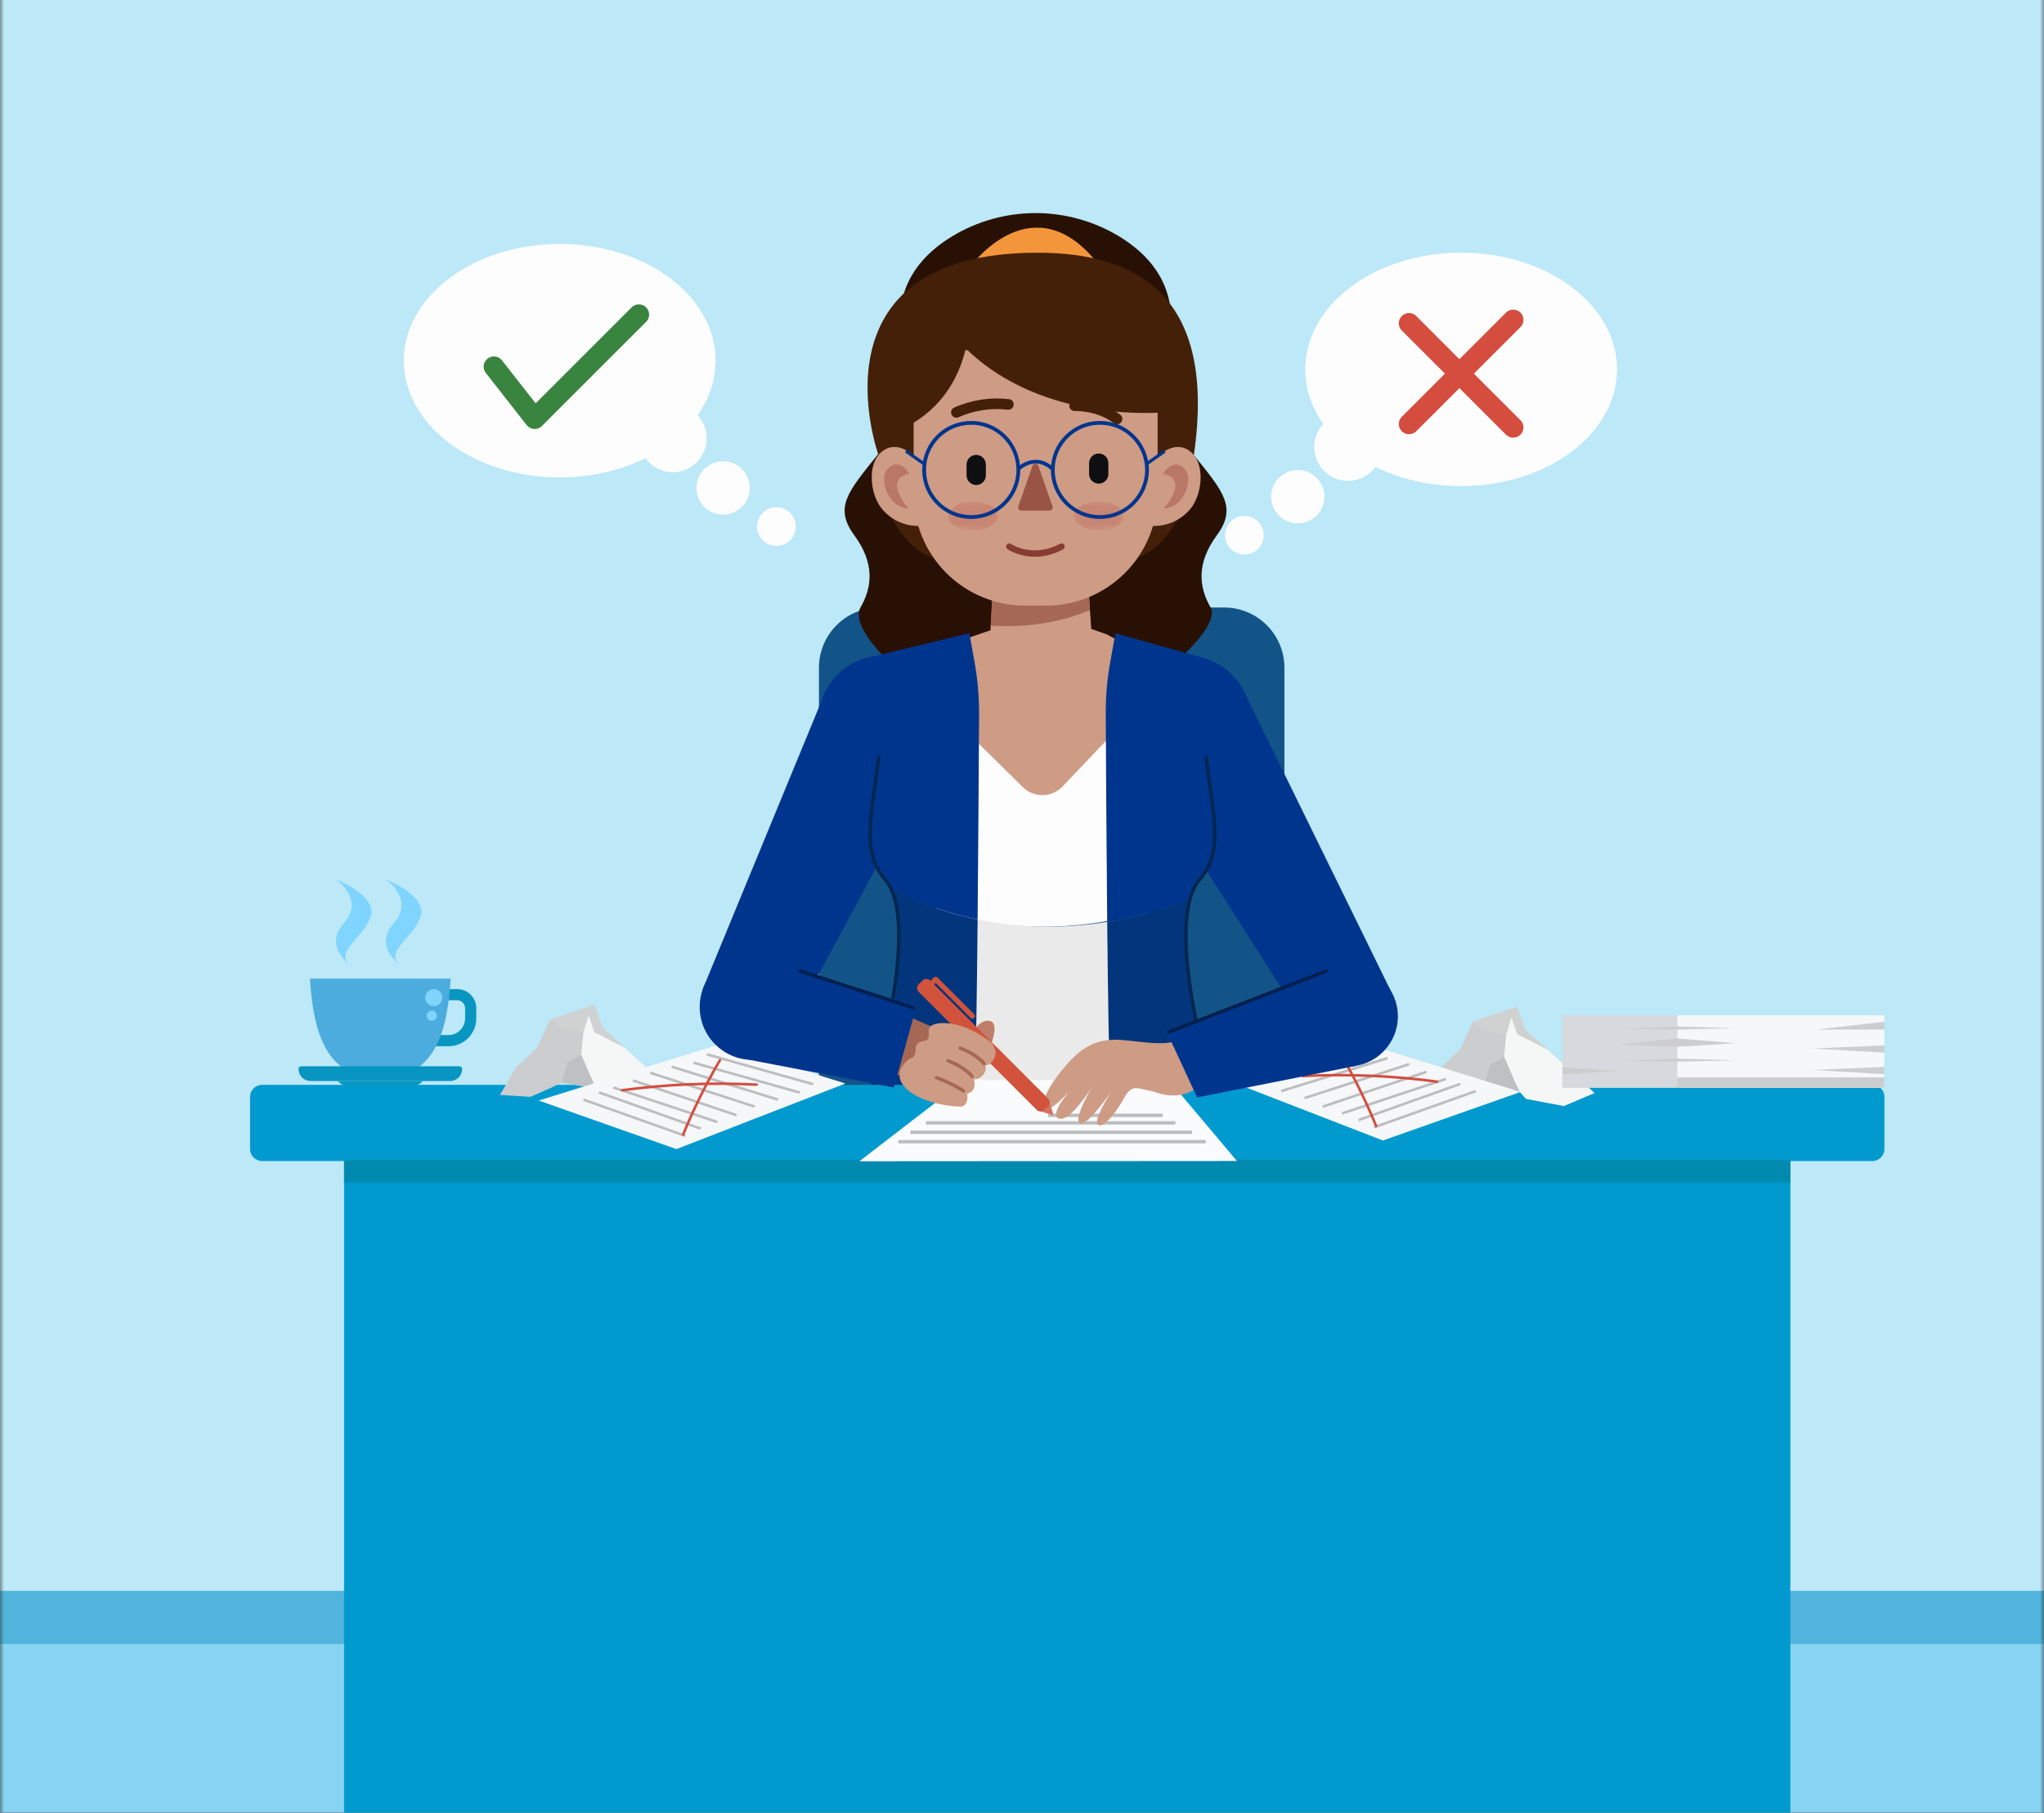 <svg xmlns="http://www.w3.org/2000/svg" width="248" height="220" viewBox="0 0 248 220" fill="none"><rect x="0" y="0" width="248" height="220" fill="#333333" stroke="none"/><g clip-path="url(#clip0_797_2089)"><g clip-path="url(#clip1_797_2089)"><mask id="mask0_797_2089" style="mask-type:luminance" maskUnits="userSpaceOnUse" x="0" y="-14" width="248" height="248"><path d="M248 -14H0V234H248V-14Z" fill="white"></path></mask><g mask="url(#mask0_797_2089)"><path d="M251.987 155.874H-10.8V196.288H251.987V155.874Z" fill="#BCE8F8"></path><path d="M250.633 199.365H-12.154V241.504H250.633V199.365Z" fill="#86D4F1"></path><path d="M250.633 -18.522H-1.798V196.168H250.633V-18.522Z" fill="#BCE8F8"></path><path d="M250.633 193.068H-12.154V199.508H250.633V193.068Z" fill="#50B4DC"></path><path d="M148.521 73.726H106.683C102.641 73.726 99.363 77.003 99.363 81.046V147.673C99.363 151.716 102.641 154.993 106.683 154.993H148.521C152.564 154.993 155.841 151.716 155.841 147.673V81.046C155.841 77.003 152.564 73.726 148.521 73.726Z" fill="#135488"></path><path d="M150.371 164.312H112.724V169.431H150.371V164.312Z" fill="#135488"></path><path d="M137.394 169.431H125.699V171.99H137.394V169.431Z" fill="#135488"></path><path d="M126.687 194.291L106.96 201.824C106.96 201.824 106.847 206.478 107.58 206.416C108.314 206.354 129.125 199.146 129.125 199.146L127.91 193.679L126.687 194.291Z" fill="#135488"></path><path d="M135.796 194.291L155.523 201.824C155.523 201.824 155.636 206.478 154.903 206.416C154.169 206.354 133.676 199.183 133.676 199.183L134.573 193.671L135.796 194.291Z" fill="#135488"></path><path d="M128.094 198.334L129.125 199.146L129.419 206.171H133.422L133.674 199.191L134.286 197.844L135.013 193.68L131.547 193.068L127.604 194.047L128.094 198.334Z" fill="#135488"></path><path d="M131.308 214.782C133.24 214.782 134.807 213.215 134.807 211.283C134.807 209.351 133.24 207.784 131.308 207.784C129.375 207.784 127.809 209.351 127.809 211.283C127.809 213.215 129.375 214.782 131.308 214.782Z" fill="#135488"></path><path d="M132.44 205.864H130.297V208.559H132.44V205.864Z" fill="#135488"></path><path d="M136.789 183.85H126.304V195.239H136.789V183.85Z" fill="#135488"></path><path d="M134.288 171.99H128.807V194.874H134.288V171.99Z" fill="#135488"></path><path d="M150.371 157.368H112.724V164.467H150.371V157.368Z" fill="#1367A6"></path><path d="M144.853 55.233C141.211 50.724 141.724 51.247 142.09 39.246C142.249 34.102 139.252 30.789 135.776 28.681C132.72 26.835 129.219 25.86 125.649 25.86C122.08 25.86 118.578 26.835 115.523 28.681C112.048 30.789 109.052 34.102 109.209 39.246C109.577 51.247 110.087 50.724 106.448 55.233C102.808 59.743 101.198 61.619 103.656 64.967C106.113 68.315 105.867 71.194 104.398 73.736C102.928 76.278 109.273 83.501 122.095 89.534L126.554 90.635C139.368 84.603 148.362 76.276 146.89 73.736C145.419 71.196 145.177 68.315 147.634 64.967C150.092 61.619 148.494 59.732 144.853 55.233Z" fill="#281104"></path><path d="M118.093 31.932C118.093 31.932 125.443 22.243 133.157 31.932C124.339 33.831 118.093 31.932 118.093 31.932Z" fill="#F3963B"></path><path d="M107.648 61.723C107.648 61.723 109.781 67.032 113.762 67.813C114.006 62.647 111.8 61.967 111.8 61.967L107.648 61.723Z" fill="#442008"></path><path d="M106.59 55.233C106.59 55.233 97.704 30.669 125.891 30.669C137.995 30.669 147.645 35.894 144.853 55.233L135.53 58.368L106.59 55.233Z" fill="#442008"></path><path d="M143.522 61.723C143.522 61.723 141.389 67.032 137.409 67.813C137.165 62.647 139.37 61.967 139.37 61.967L143.522 61.723Z" fill="#442008"></path><path d="M141.327 80.709C141.327 80.709 142.267 100.08 126.97 100.08C111.672 100.08 111.862 80.974 111.862 80.974L117.635 77.359L120.181 76.485L120.212 75.906L120.297 74.323L120.359 73.193L120.728 66.335L122.245 66.189L131.653 65.279V65.414L132.023 70.81L132.132 72.391L132.244 74.025L132.401 76.324L134.261 76.979L141.327 80.709Z" fill="#CE9B84"></path><path d="M132.252 74.04C127.941 75.85 123.645 76.144 120.212 75.921L120.297 74.338L120.359 73.207L120.728 66.35L122.245 66.203L131.653 65.294V65.428L132.023 70.824L132.132 72.405L132.252 74.04Z" fill="#A56855"></path><path d="M126.924 73.503H124.384C120.796 73.503 117.354 72.077 114.817 69.54C112.279 67.002 110.854 63.561 110.854 59.972V42.447L140.455 42.693V59.972C140.455 63.561 139.029 67.002 136.492 69.54C133.954 72.077 130.513 73.503 126.924 73.503Z" fill="#CE9B84"></path><path opacity="0.75" d="M125.261 56.558L123.552 61.452C123.531 61.51 123.525 61.573 123.533 61.634C123.542 61.695 123.565 61.754 123.601 61.804C123.637 61.855 123.684 61.895 123.739 61.924C123.794 61.952 123.855 61.967 123.917 61.967H127.336C127.397 61.967 127.458 61.952 127.513 61.924C127.569 61.895 127.616 61.855 127.652 61.804C127.688 61.754 127.711 61.695 127.719 61.634C127.728 61.573 127.722 61.51 127.701 61.452L125.992 56.558C125.965 56.483 125.916 56.417 125.85 56.371C125.785 56.325 125.707 56.3 125.626 56.3C125.546 56.3 125.468 56.325 125.403 56.371C125.337 56.417 125.288 56.483 125.261 56.558Z" fill="#873D31"></path><path d="M111.393 56.008C110.567 54.706 108.901 53.843 107.599 54.436C105.119 55.568 105.433 59.658 106.886 61.607C107.477 62.375 108.254 62.979 109.144 63.364C110.033 63.749 111.006 63.901 111.97 63.806C113.96 63.169 112.383 57.265 111.428 56.062L111.393 56.008Z" fill="#CE9B84"></path><g opacity="0.75"><path d="M110.315 57.48C110.315 57.48 109.075 55.351 107.642 56.974C106.696 58.044 107.572 61.52 110.255 61.727C110.255 61.723 107.004 58.197 110.315 57.48Z" fill="#B26B5B"></path></g><path d="M140.041 56.008C140.868 54.706 142.536 53.843 143.836 54.436C146.316 55.568 146.004 59.658 144.549 61.607C143.958 62.374 143.181 62.979 142.292 63.363C141.403 63.748 140.431 63.9 139.467 63.806C137.475 63.169 139.054 57.265 140.006 56.062L140.041 56.008Z" fill="#CE9B84"></path><g opacity="0.75"><path d="M141.126 57.48C141.126 57.48 142.366 55.351 143.799 56.974C144.747 58.044 143.871 61.52 141.186 61.727C141.186 61.723 144.437 58.197 141.126 57.48Z" fill="#B26B5B"></path></g><path d="M122.458 66.334C122.458 66.334 125.209 68.239 128.795 66.334" stroke="#873D31" stroke-width="0.771" stroke-miterlimit="10" stroke-linecap="round"></path><path d="M132.139 57.521C132.139 58.168 132.663 58.693 133.309 58.693C133.956 58.693 134.48 58.168 134.48 57.521V56.209C134.48 55.562 133.956 55.037 133.309 55.037C132.663 55.037 132.139 55.562 132.139 56.209V57.521Z" fill="#0D0F11"></path><path d="M117.273 57.689C117.273 58.336 117.797 58.86 118.444 58.86C119.09 58.86 119.615 58.336 119.615 57.689V56.376C119.615 55.729 119.09 55.204 118.444 55.204C117.797 55.204 117.273 55.729 117.273 56.376V57.689Z" fill="#0D0F11"></path><path d="M130.382 49.24C130.382 49.24 133.232 49.099 135.53 50.842" stroke="#442008" stroke-width="1.285" stroke-miterlimit="10" stroke-linecap="round"></path><path d="M122.347 49.077C120.194 48.834 118.015 49.169 116.035 50.048" stroke="#442008" stroke-width="1.285" stroke-miterlimit="10" stroke-linecap="round"></path><path d="M109.686 51.873C109.686 51.873 115.458 49.753 117.172 42.282C123.51 48.496 132.936 50.53 141.327 50.048C142.249 43.567 140.901 31.932 116.527 39.771C107.099 41.874 107.94 47.684 109.686 51.873Z" fill="#442008"></path><g opacity="0.64"><mask id="mask1_797_2089" style="mask-type:luminance" maskUnits="userSpaceOnUse" x="114" y="60" width="8" height="5"><path d="M115.286 60.523L114.89 64.025L120.913 64.706L121.309 61.204L115.286 60.523Z" fill="white"></path></mask><g mask="url(#mask1_797_2089)"><path d="M121.142 62.566C121.154 63.523 119.803 64.319 118.12 64.343C116.438 64.368 115.062 63.614 115.047 62.657C115.033 61.7 116.384 60.902 118.069 60.877C119.753 60.853 121.127 61.607 121.142 62.566Z" fill="#C47969"></path></g></g><g opacity="0.64"><mask id="mask2_797_2089" style="mask-type:luminance" maskUnits="userSpaceOnUse" x="130" y="60" width="7" height="5"><path d="M136.127 60.513L130.104 61.194L130.5 64.695L136.523 64.014L136.127 60.513Z" fill="white"></path></mask><g mask="url(#mask2_797_2089)"><path d="M130.264 62.566C130.25 63.523 131.601 64.319 133.286 64.343C134.97 64.368 136.344 63.614 136.359 62.657C136.373 61.7 135.02 60.902 133.337 60.877C131.655 60.853 130.279 61.607 130.264 62.566Z" fill="#C47969"></path></g></g><path d="M117.839 62.748C120.996 62.748 123.556 60.188 123.556 57.031C123.556 53.874 120.996 51.315 117.839 51.315C114.682 51.315 112.123 53.874 112.123 57.031C112.123 60.188 114.682 62.748 117.839 62.748Z" stroke="#00358E" stroke-width="0.453" stroke-miterlimit="10"></path><path d="M133.453 62.748C136.61 62.748 139.169 60.188 139.169 57.031C139.169 53.874 136.61 51.315 133.453 51.315C130.296 51.315 127.737 53.874 127.737 57.031C127.737 60.188 130.296 62.748 133.453 62.748Z" stroke="#00358E" stroke-width="0.453" stroke-miterlimit="10"></path><path d="M138.477 110.847C137.58 97.187 141.608 82.084 141.608 82.084L128.96 95.409C128.651 95.742 128.279 96.01 127.865 96.196C127.451 96.382 127.004 96.484 126.55 96.494C126.096 96.504 125.644 96.423 125.222 96.255C124.8 96.088 124.416 95.838 124.093 95.519L112.768 84.347L113.594 110.409C119.108 112.211 127.889 113.739 138.477 110.847Z" fill="#FDFDFE"></path><path d="M140.657 137.487C140.176 128.34 139.597 118.984 139.064 110.845C128.474 113.739 119.695 112.209 114.179 110.407L115.033 137.6C123.217 137.64 133.436 137.561 140.657 137.487Z" fill="#EAEAEA"></path><path d="M145.969 106.195C150.55 101.153 144.636 94.116 146.289 79.93L135.336 76.849L134.701 80.383C134.334 82.424 134.153 84.494 134.162 86.568C134.187 91.656 134.242 102.149 134.337 111.879C137.852 111.297 141.292 110.327 144.592 108.985C144.892 107.84 145.338 106.888 145.969 106.195Z" fill="#00358E"></path><path d="M135.108 137.127L148.017 135.127C148.017 135.127 142.437 117.202 144.594 108.977C141.294 110.319 137.855 111.289 134.34 111.87C134.424 120.571 134.546 128.66 134.697 131.735C134.79 133.606 134.91 135.42 135.108 137.127Z" fill="#03357C"></path><path d="M143.972 95.147C148.272 95.147 151.757 91.661 151.757 87.362C151.757 83.062 148.272 79.577 143.972 79.577C139.673 79.577 136.187 83.062 136.187 87.362C136.187 91.661 139.673 95.147 143.972 95.147Z" fill="#00358E"></path><path d="M168.71 120.183L150.701 83.446L137.21 91.222L159.253 125.854L168.71 120.183Z" fill="#00358E"></path><path d="M107.138 95.141C111.438 95.141 114.923 91.655 114.923 87.356C114.923 83.056 111.438 79.571 107.138 79.571C102.838 79.571 99.353 83.056 99.353 87.356C99.353 91.655 102.838 95.141 107.138 95.141Z" fill="#00358E"></path><path d="M85.238 120.11L100.144 83.935L114.163 90.714L94.689 126.852L85.238 120.11Z" fill="#00358E"></path><path d="M177.279 58.993C187.726 58.993 196.195 52.65 196.195 44.826C196.195 37.002 187.726 30.659 177.279 30.659C166.832 30.659 158.362 37.002 158.362 44.826C158.362 52.65 166.832 58.993 177.279 58.993Z" fill="#FDFDFE"></path><path d="M170.961 39.235L183.599 51.873" stroke="#D44D3F" stroke-width="2.484" stroke-miterlimit="10" stroke-linecap="round"></path><path d="M183.599 38.818L170.961 51.456" stroke="#D44D3F" stroke-width="2.484" stroke-miterlimit="10" stroke-linecap="round"></path><path d="M163.564 58.358C165.836 58.358 167.677 56.517 167.677 54.245C167.677 51.974 165.836 50.133 163.564 50.133C161.293 50.133 159.452 51.974 159.452 54.245C159.452 56.517 161.293 58.358 163.564 58.358Z" fill="#FDFDFE"></path><path d="M157.459 63.512C159.247 63.512 160.696 62.063 160.696 60.276C160.696 58.489 159.247 57.04 157.459 57.04C155.672 57.04 154.223 58.489 154.223 60.276C154.223 62.063 155.672 63.512 157.459 63.512Z" fill="#FDFDFE"></path><path d="M150.987 67.305C152.283 67.305 153.334 66.254 153.334 64.957C153.334 63.66 152.283 62.609 150.987 62.609C149.69 62.609 148.639 63.66 148.639 64.957C148.639 66.254 149.69 67.305 150.987 67.305Z" fill="#FDFDFE"></path><path d="M67.913 57.937C78.36 57.937 86.829 51.594 86.829 43.77C86.829 35.945 78.36 29.602 67.913 29.602C57.466 29.602 48.996 35.945 48.996 43.77C48.996 51.594 57.466 57.937 67.913 57.937Z" fill="#FDFDFE"></path><path d="M77.514 38.179L64.877 50.817L59.925 44.499" stroke="#39843E" stroke-width="2.484" stroke-linecap="round" stroke-linejoin="round"></path><path d="M81.629 57.302C83.9 57.302 85.742 55.461 85.742 53.189C85.742 50.918 83.9 49.077 81.629 49.077C79.358 49.077 77.516 50.918 77.516 53.189C77.516 55.461 79.358 57.302 81.629 57.302Z" fill="#FDFDFE"></path><path d="M87.734 62.456C89.522 62.456 90.971 61.008 90.971 59.22C90.971 57.433 89.522 55.984 87.734 55.984C85.947 55.984 84.498 57.433 84.498 59.22C84.498 61.008 85.947 62.456 87.734 62.456Z" fill="#FDFDFE"></path><path d="M94.207 66.251C95.504 66.251 96.555 65.2 96.555 63.903C96.555 62.606 95.504 61.555 94.207 61.555C92.91 61.555 91.859 62.606 91.859 63.903C91.859 65.2 92.91 66.251 94.207 66.251Z" fill="#FDFDFE"></path><path d="M139.124 56.3L141.327 54.744" stroke="#00358E" stroke-width="0.382" stroke-miterlimit="10"></path><path d="M112.121 56.3L109.918 54.744" stroke="#00358E" stroke-width="0.382" stroke-miterlimit="10"></path><path d="M123.529 56.932C123.529 56.932 125.567 54.903 127.722 56.932" stroke="#00358E" stroke-width="0.453" stroke-miterlimit="10"></path><path d="M148.017 135.127C148.017 135.127 140.668 112.371 145.574 106.724C148.571 103.275 147.128 98.784 146.349 91.921" stroke="#03264F" stroke-width="0.413" stroke-linecap="round" stroke-linejoin="round"></path><path d="M118.788 86.568C118.797 84.494 118.616 82.424 118.248 80.383L117.614 76.849L106.289 79.577C107.942 93.762 102.401 101.153 106.983 106.195C107.368 106.631 107.679 107.127 107.905 107.663C108.227 107.869 112.179 110.254 118.614 111.589C118.709 101.94 118.763 91.607 118.788 86.568Z" fill="#00358E"></path><path d="M104.935 135.127L117.843 137.127C118.05 135.428 118.162 133.614 118.257 131.754C118.414 128.654 118.532 120.406 118.616 111.596C112.181 110.265 108.229 107.876 107.907 107.669C111.187 115.086 104.935 135.127 104.935 135.127Z" fill="#03357C"></path><path d="M104.935 135.127C104.935 135.127 112.284 112.371 107.378 106.724C104.381 103.275 105.824 98.784 106.603 91.921" stroke="#03264F" stroke-width="0.413" stroke-linecap="round" stroke-linejoin="round"></path><path d="M112.96 164.438C112.96 164.438 124.872 162.785 129.578 162.973C134.284 163.161 149.718 163.698 149.718 163.698C149.718 163.698 155.566 148.717 153.545 144.759C151.524 140.802 111.199 143.048 111.199 143.048C111.199 143.048 107.429 159.656 112.96 164.438Z" fill="#012F61"></path><path d="M227.183 131.661H31.794C30.991 131.661 30.341 132.311 30.341 133.114V139.45C30.341 140.252 30.991 140.903 31.794 140.903H227.183C227.985 140.903 228.635 140.252 228.635 139.45V133.114C228.635 132.311 227.985 131.661 227.183 131.661Z" fill="#009ACF"></path><path d="M217.227 140.758H41.749V221.519H217.227V140.758Z" fill="#009ACF"></path><path d="M217.227 140.758H41.749V143.515H217.227V140.758Z" fill="#008AAF"></path><path d="M187.151 126.814L193.471 132.647L189.743 134.234L185.148 133.36L184.287 132.401L182.29 127.97L182.896 124.787L183.398 123.473L184.429 125.287L187.151 126.814Z" fill="#F5F7F7"></path><path d="M182.751 125.552L183.398 123.473L184.074 125.512L187.815 127.414L185.089 124.952L184.07 122.158L178.696 123.989L179.432 125.006C179.432 125.006 181.232 125.756 181.393 125.723C181.555 125.69 182.751 125.552 182.751 125.552Z" fill="#CFD2D1"></path><path d="M182.751 125.552L180.213 125.068L178.707 123.989C178.707 123.989 177.223 127.172 177.2 127.296C177.177 127.42 174.6 129.776 174.6 129.776L172.629 133.118L176.297 133.353C176.297 133.353 180.201 131.717 180.246 131.475C180.292 131.233 180.829 129.288 181.021 129.158C181.214 129.028 182.493 128.226 182.493 128.226L182.751 125.552Z" fill="#CCCDCE"></path><path d="M180.104 131.605L184.287 132.401L182.493 128.218L180.798 129.233L180.104 131.605Z" fill="#BEC0C1"></path><path d="M51.309 120.038H55.471C56.085 120.039 56.673 120.283 57.108 120.717C57.542 121.151 57.786 121.739 57.788 122.353V123.593C57.789 124.036 57.702 124.476 57.533 124.886C57.364 125.296 57.115 125.668 56.802 125.982C56.488 126.296 56.116 126.545 55.706 126.715C55.296 126.885 54.857 126.972 54.413 126.972H51.313C50.693 126.97 50.098 126.723 49.66 126.283C49.444 126.069 49.273 125.815 49.156 125.534C49.038 125.254 48.978 124.953 48.978 124.649V122.353C48.978 122.049 49.038 121.748 49.156 121.467C49.273 121.186 49.444 120.932 49.66 120.718C50.099 120.281 50.694 120.036 51.313 120.038H51.309ZM55.471 121.387H51.309C51.182 121.386 51.056 121.411 50.938 121.461C50.821 121.51 50.715 121.583 50.627 121.675C50.446 121.854 50.343 122.098 50.342 122.353V124.651C50.345 124.906 50.448 125.15 50.629 125.33C50.81 125.511 51.054 125.613 51.309 125.616H54.409C54.675 125.617 54.938 125.565 55.184 125.463C55.43 125.362 55.653 125.213 55.841 125.025C56.218 124.644 56.43 124.13 56.432 123.595V122.355C56.429 122.1 56.326 121.856 56.146 121.676C55.966 121.495 55.722 121.393 55.467 121.389L55.471 121.387Z" fill="#0896C1"></path><path fill-rule="evenodd" clip-rule="evenodd" d="M54.674 118.769C54.289 125.562 52.553 130.888 46.142 130.888C39.732 130.888 38.006 125.562 37.613 118.769H54.674Z" fill="#4BACDD"></path><path fill-rule="evenodd" clip-rule="evenodd" d="M36.547 129.404H55.74C55.784 129.405 55.828 129.414 55.868 129.431C55.909 129.449 55.946 129.474 55.976 129.506C56.007 129.537 56.031 129.575 56.047 129.616C56.064 129.657 56.072 129.701 56.071 129.745C56.071 130.129 55.918 130.497 55.647 130.768C55.376 131.039 55.008 131.192 54.624 131.192H37.677C37.293 131.191 36.924 131.038 36.651 130.768C36.378 130.497 36.223 130.13 36.218 129.745C36.218 129.656 36.252 129.571 36.314 129.507C36.376 129.443 36.46 129.406 36.549 129.404H36.547Z" fill="#0896C1"></path><path fill-rule="evenodd" clip-rule="evenodd" d="M51.282 131.192C51.146 131.369 50.972 131.513 50.771 131.612C50.571 131.712 50.35 131.764 50.127 131.764H42.16C41.937 131.764 41.716 131.713 41.516 131.613C41.316 131.514 41.142 131.37 41.007 131.192H51.282Z" fill="#0896C1"></path><path fill-rule="evenodd" clip-rule="evenodd" d="M52.623 120.038C52.828 120.038 53.028 120.098 53.198 120.212C53.367 120.326 53.5 120.487 53.578 120.676C53.656 120.865 53.677 121.072 53.637 121.273C53.597 121.473 53.499 121.657 53.354 121.802C53.21 121.946 53.026 122.045 52.825 122.085C52.625 122.125 52.417 122.104 52.228 122.026C52.039 121.948 51.878 121.815 51.764 121.645C51.651 121.475 51.59 121.276 51.59 121.071C51.59 120.797 51.699 120.534 51.893 120.341C52.087 120.147 52.349 120.038 52.623 120.038ZM52.392 122.648C52.515 122.648 52.635 122.684 52.736 122.753C52.838 122.821 52.918 122.917 52.965 123.031C53.012 123.144 53.024 123.269 53 123.389C52.976 123.509 52.917 123.62 52.83 123.706C52.744 123.793 52.633 123.852 52.513 123.876C52.393 123.9 52.268 123.888 52.155 123.841C52.041 123.794 51.945 123.714 51.877 123.612C51.808 123.511 51.772 123.391 51.772 123.268C51.772 123.104 51.837 122.946 51.954 122.83C52.07 122.713 52.228 122.648 52.392 122.648Z" fill="#80D5FF"></path><path d="M42.633 117.19C42.633 117.19 39.143 114.985 41.716 112.046C44.289 109.107 40.769 106.743 40.769 106.743C40.769 106.743 46.031 108.739 44.929 111.403C43.828 114.067 40.428 115.611 42.633 117.19Z" fill="#80D5FF"></path><path d="M48.688 117.19C48.688 117.19 45.198 114.985 47.771 112.046C50.344 109.107 46.824 106.743 46.824 106.743C46.824 106.743 52.08 108.739 50.985 111.403C49.889 114.067 46.483 115.611 48.688 117.19Z" fill="#80D5FF"></path><path d="M75.179 126.575L81.499 132.407L77.773 133.994L73.177 133.12L72.317 132.163L70.318 127.73L70.926 124.547L71.426 123.233L72.459 125.047L75.179 126.575Z" fill="#F5F7F7"></path><path d="M70.779 125.312L71.426 123.227L72.102 125.267L75.847 127.174L73.119 124.713L72.1 121.921L66.726 123.75L67.462 124.766C67.462 124.766 69.262 125.517 69.425 125.484C69.589 125.451 70.779 125.312 70.779 125.312Z" fill="#CFD2D1"></path><path d="M70.779 125.312L68.241 124.828L66.733 123.75C66.733 123.75 65.251 126.932 65.228 127.056C65.205 127.18 62.626 129.536 62.626 129.536L60.654 132.878L64.327 133.118C64.327 133.118 68.229 131.481 68.276 131.239C68.324 130.997 68.859 129.053 69.051 128.922C69.244 128.792 70.523 127.99 70.523 127.99L70.779 125.312Z" fill="#CCCDCE"></path><path d="M68.134 131.365L72.317 132.163L70.523 127.978L68.826 128.993L68.134 131.365Z" fill="#BEC0C1"></path><path d="M147.281 130.46C147.488 130.392 162.552 125.707 162.552 125.707L184.498 132.516L167.786 138.41L147.281 130.46Z" fill="#F6F7F8"></path><path d="M179.05 132.417L166.699 136.813" stroke="#BBBDBE" stroke-width="0.31" stroke-miterlimit="10"></path><path d="M177.186 131.537L164.835 135.933" stroke="#BBBDBE" stroke-width="0.31" stroke-miterlimit="10"></path><path d="M175.441 130.942L162.826 135.127" stroke="#BBBDBE" stroke-width="0.31" stroke-miterlimit="10"></path><path d="M173.065 130.078L160.491 134.304" stroke="#BBBDBE" stroke-width="0.31" stroke-miterlimit="10"></path><path d="M170.967 129.15L158.282 133.262" stroke="#BBBDBE" stroke-width="0.31" stroke-miterlimit="10"></path><path d="M168.357 128.416L155.44 132.417" stroke="#BBBDBE" stroke-width="0.31" stroke-miterlimit="10"></path><path d="M165.695 127.935L152.811 131.557" stroke="#BBBDBE" stroke-width="0.31" stroke-miterlimit="10"></path><path d="M164.083 126.918L151.199 130.541" stroke="#BBBDBE" stroke-width="0.31" stroke-miterlimit="10"></path><path d="M162.502 127.62C164.206 130.523 165.699 133.544 166.97 136.66" stroke="#D44D3F" stroke-width="0.31" stroke-miterlimit="10" stroke-linecap="round"></path><path d="M158.04 130.592C163.487 130.316 168.949 130.542 174.354 131.268" stroke="#D44D3F" stroke-width="0.31" stroke-miterlimit="10" stroke-linecap="round"></path><path d="M102.577 131.493C102.37 131.425 87.304 126.74 87.304 126.74L65.358 133.56L82.069 139.454L102.577 131.493Z" fill="#F6F7F8"></path><path d="M70.806 133.457L83.159 137.852" stroke="#BBBDBE" stroke-width="0.31" stroke-miterlimit="10"></path><path d="M72.67 132.576L85.021 136.972" stroke="#BBBDBE" stroke-width="0.31" stroke-miterlimit="10"></path><path d="M74.414 131.981L87.029 136.166" stroke="#BBBDBE" stroke-width="0.31" stroke-miterlimit="10"></path><path d="M76.791 131.117L89.365 135.344" stroke="#BBBDBE" stroke-width="0.31" stroke-miterlimit="10"></path><path d="M78.889 130.189L91.574 134.302" stroke="#BBBDBE" stroke-width="0.31" stroke-miterlimit="10"></path><path d="M81.499 129.456L94.416 133.457" stroke="#BBBDBE" stroke-width="0.31" stroke-miterlimit="10"></path><path d="M84.161 128.974L97.047 132.597" stroke="#BBBDBE" stroke-width="0.31" stroke-miterlimit="10"></path><path d="M85.773 127.957L98.656 131.58" stroke="#BBBDBE" stroke-width="0.31" stroke-miterlimit="10"></path><path d="M87.354 128.66C85.65 131.56 84.157 134.579 82.886 137.693" stroke="#D44D3F" stroke-width="0.31" stroke-miterlimit="10" stroke-linecap="round"></path><path d="M91.816 131.632C86.368 131.355 80.907 131.582 75.501 132.308" stroke="#D44D3F" stroke-width="0.31" stroke-miterlimit="10" stroke-linecap="round"></path><path d="M117.397 130.818L104.27 140.93L150.079 140.899L141.8 131.072H119.24" fill="#F9FBFC"></path><path d="M108.996 138.557H146.289" stroke="#BBBDBE" stroke-width="0.413" stroke-miterlimit="10"></path><path d="M110.453 137.414H144.636" stroke="#BBBDBE" stroke-width="0.413" stroke-miterlimit="10"></path><path d="M112.356 136.273H142.614" stroke="#BBBDBE" stroke-width="0.413" stroke-miterlimit="10"></path><path d="M127.174 135.358H141.083" stroke="#BBBDBE" stroke-width="0.413" stroke-miterlimit="10"></path><path d="M146.221 131.103C145.983 131.192 144.206 134.037 139.965 132.475C137.822 132.037 137.334 131.537 136.361 133.302C135.387 135.067 133.819 137.034 133.203 136.486C132.587 135.939 134.9 132.353 134.9 132.353C134.9 132.353 131.884 136.823 131.027 136.302C130.169 135.782 132.562 131.82 132.562 131.82C132.562 131.82 129.797 136.317 128.429 135.728C127.061 135.139 130.824 131.21 130.824 131.21C130.824 131.21 127.724 134.963 126.997 134.471C126.096 133.868 127.238 131.671 129.592 129.007C131.946 126.343 134.139 126.037 136.307 126.227C138.475 126.418 141.25 126.911 142.664 126.322C144.078 125.733 146.221 131.103 146.221 131.103Z" fill="#CE9B84"></path><path d="M163.515 129.429C166.878 129.429 169.605 126.702 169.605 123.338C169.605 119.975 166.878 117.248 163.515 117.248C160.151 117.248 157.424 119.975 157.424 123.338C157.424 126.702 160.151 129.429 163.515 129.429Z" fill="#00358E"></path><path d="M164.515 129.356L145.245 133.182L141.608 125.324L160.94 117.831L164.515 129.356Z" fill="#00358E"></path><path d="M141.8 125.25L160.94 117.831" stroke="#031F4D" stroke-width="0.413" stroke-linecap="round" stroke-linejoin="round"></path><path d="M110.253 123.326C110.253 123.326 112.243 124.322 113.353 124.682C114.462 125.041 110.323 130.999 110.253 130.958C110.182 130.917 107.376 129.869 107.376 129.869L110.253 123.326Z" fill="#A56855"></path><path d="M91.307 128.623C94.848 128.623 97.718 125.753 97.718 122.212C97.718 118.671 94.848 115.801 91.307 115.801C87.767 115.801 84.897 118.671 84.897 122.212C84.897 125.753 87.767 128.623 91.307 128.623Z" fill="#00358E"></path><path d="M94.418 116.926L111.201 122.086L108.467 131.981L89.365 128.325L94.418 116.926Z" fill="#00358E"></path><path d="M97.044 117.831L100.485 118.951L110.784 122.305" stroke="#031F4D" stroke-width="0.413" stroke-linecap="round" stroke-linejoin="round"></path><path d="M126.145 134.831L127.838 135.37L127.278 133.562L126.145 134.831Z" fill="#D86F61"></path><path d="M117.949 125.554C117.949 125.554 118.713 123.648 120.069 123.9C121.425 124.153 120.069 127.193 120.069 127.193L117.949 125.554Z" fill="#BF7E6A"></path><path d="M111.93 118.996L111.465 119.461C111.212 119.714 111.212 120.125 111.465 120.379L125.776 134.69C126.03 134.943 126.441 134.943 126.694 134.69L127.159 134.225C127.412 133.971 127.412 133.561 127.159 133.307L112.848 118.996C112.594 118.743 112.184 118.743 111.93 118.996Z" fill="#D1533C"></path><path d="M112.908 119.472L113.528 118.852L117.982 123.307" stroke="#D1533C" stroke-width="0.62" stroke-linecap="round" stroke-linejoin="round"></path><path d="M109.413 131.444C109.223 131.133 109.128 130.773 109.14 130.408C109.153 130.044 109.272 129.691 109.484 129.394C109.779 128.98 110.168 128.536 110.554 128.416C111.352 128.172 110.86 127.071 111.352 126.641C111.844 126.211 112.454 126.457 112.637 125.967C112.821 125.477 112.377 124.636 113.34 124.314C114.303 123.991 116.924 123.948 120.276 126.519C121.607 128.127 120.001 129.412 119.54 129.274C119.863 130.01 119.036 131.066 118.164 130.975C118.348 131.754 118.255 132.521 117.337 132.733C117.49 133.438 117.23 134.18 116.717 134.281C116.279 134.374 111.059 134.054 109.413 131.444Z" fill="#CE9B84"></path><path d="M119.404 129.09C119.342 128.999 118.484 127.957 116.494 127.193" stroke="#A56855" stroke-width="0.413" stroke-miterlimit="10" stroke-linecap="round"></path><path d="M117.949 130.634C117.887 130.543 117.031 129.501 115.041 128.736" stroke="#A56855" stroke-width="0.413" stroke-miterlimit="10" stroke-linecap="round"></path><path d="M116.899 132.407C116.839 132.316 115.609 131.541 113.619 130.774" stroke="#A56855" stroke-width="0.413" stroke-miterlimit="10" stroke-linecap="round"></path><path d="M228.635 123.22H203.503V132.022H228.635V123.22Z" fill="#F6F7F8"></path><path d="M203.503 123.22H189.567V132.022H203.503V123.22Z" fill="#D6DADE"></path><path d="M228.635 124.002L220.323 124.948H228.635V124.002Z" fill="#CCCDCE"></path><path d="M228.635 129.478L219.906 129.852L228.635 130.359V129.478Z" fill="#CCCDCE"></path><path d="M228.635 126.87L219.906 127.244L228.635 127.751V126.87Z" fill="#CCCDCE"></path><path d="M203.503 126.023L210.544 126.61L203.503 127.034L196.534 126.773L203.503 126.023Z" fill="#CCCDCE"></path><path d="M203.503 128.468L210.544 128.685L203.503 128.842L196.534 128.747L203.503 128.468Z" fill="#CCCDCE"></path><path d="M203.503 124.572L210.544 124.789L203.503 124.948L196.534 124.851L203.503 124.572Z" fill="#CCCDCE"></path><path d="M189.567 129.542L196.534 129.952L189.567 130.359V129.542Z" fill="#CCCDCE"></path><path d="M228.635 130.749H203.503V132.02H228.635V130.749Z" fill="#CCCDCE"></path></g></g></g><defs><clipPath id="clip0_797_2089"><rect width="248" height="220" fill="white"></rect></clipPath><clipPath id="clip1_797_2089"><rect width="248" height="248" fill="white" transform="translate(0 -14)"></rect></clipPath></defs></svg>